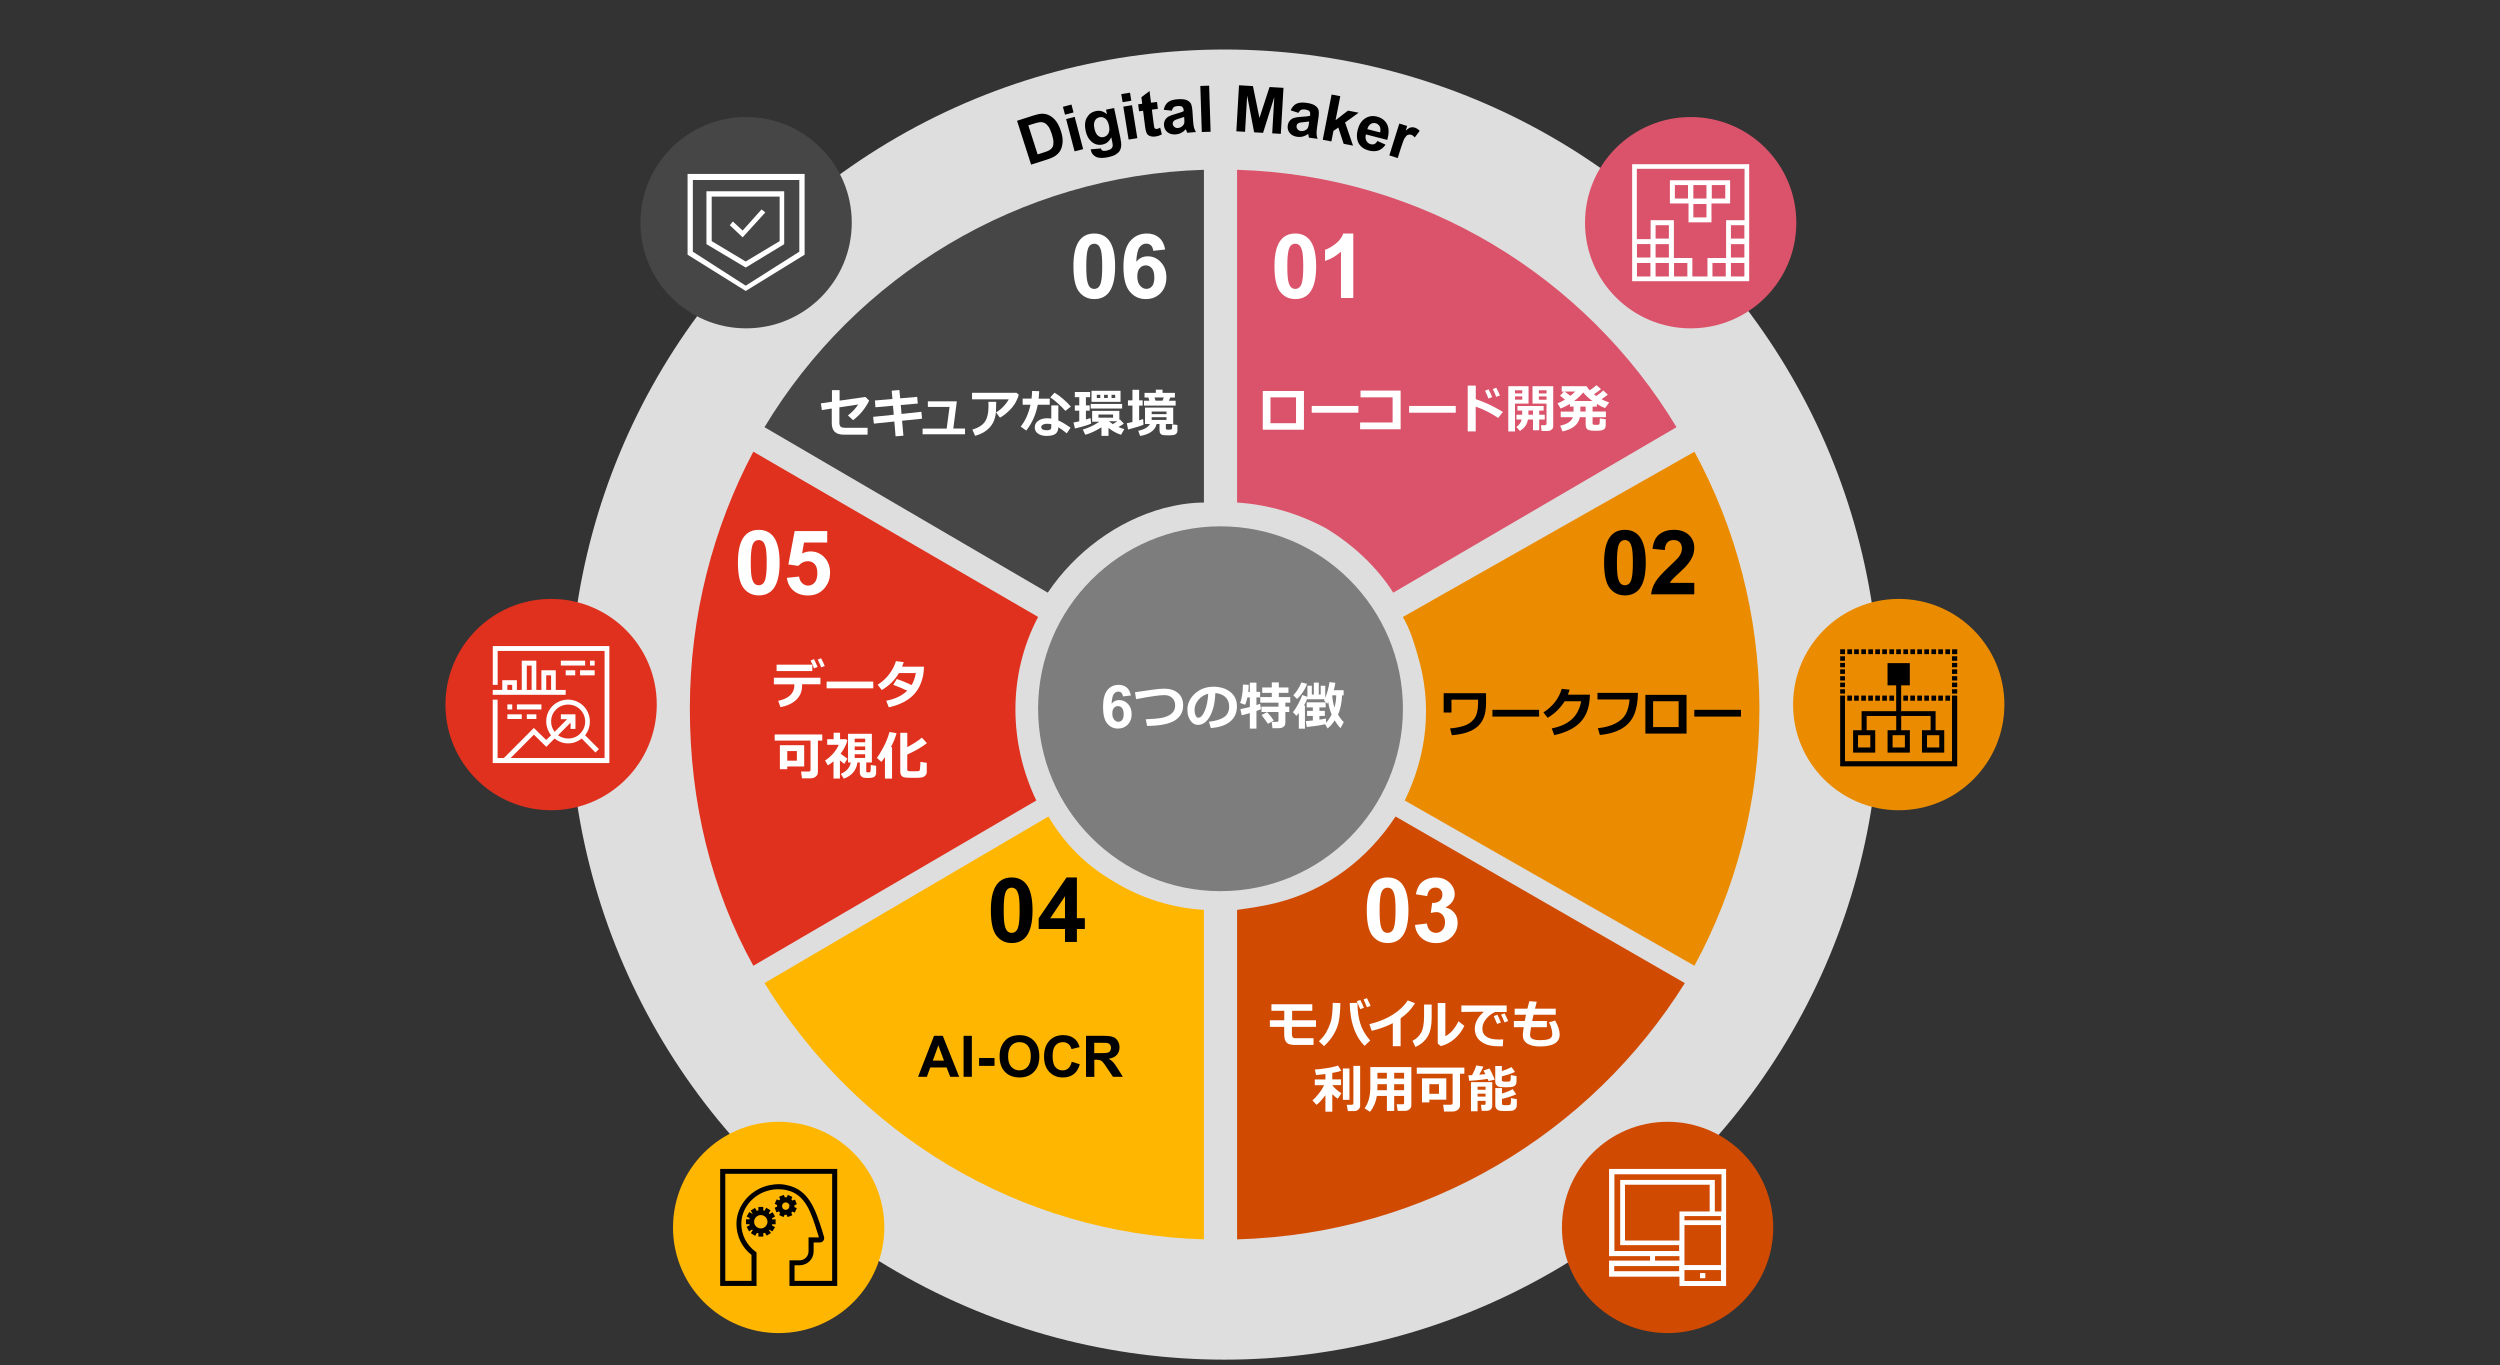 <?xml version="1.0" encoding="UTF-8"?><svg id="object" xmlns="http://www.w3.org/2000/svg" viewBox="0 0 769 420"><rect x="0" y="0" width="769" height="420" fill="#333333" stroke="none"/><circle cx="376.7" cy="216.73" r="201.5" fill="#dedede"/><g><path d="M312.85,37.15l4.98-1.6c1.12-.36,2.01-.55,2.65-.57,.87-.02,1.68,.18,2.43,.59,.75,.41,1.42,1.01,1.99,1.77,.57,.77,1.06,1.78,1.46,3.05,.36,1.11,.53,2.11,.51,3.01-.02,1.09-.25,2.04-.68,2.85-.33,.61-.85,1.18-1.57,1.69-.54,.38-1.31,.74-2.32,1.06l-5.13,1.64-4.33-13.5Zm3.46,1.41l2.87,8.94,2.03-.65c.76-.24,1.3-.46,1.61-.66,.41-.25,.71-.56,.92-.91,.21-.36,.31-.87,.3-1.53,0-.66-.18-1.52-.52-2.56-.33-1.04-.68-1.81-1.05-2.31s-.76-.85-1.19-1.06-.92-.28-1.46-.23c-.41,.04-1.17,.23-2.28,.59l-1.22,.39Z"/><path d="M327.59,35.28l-.64-2.43,2.63-.69,.64,2.43-2.63,.69Zm2.95,11.28l-2.6-9.93,2.63-.69,2.6,9.93-2.63,.69Z"/><path d="M335.51,45.93l3.11-.27c.12,.34,.29,.56,.5,.65,.29,.14,.71,.15,1.25,.03,.69-.15,1.19-.36,1.5-.64,.2-.19,.33-.45,.39-.78,.04-.24,0-.65-.13-1.25l-.31-1.47c-.57,1.25-1.46,2-2.67,2.26-1.35,.28-2.54-.06-3.57-1.04-.81-.77-1.35-1.83-1.64-3.17-.35-1.68-.22-3.06,.41-4.12,.62-1.06,1.54-1.72,2.74-1.97,1.24-.26,2.38,.07,3.42,.99l-.3-1.41,2.49-.52,1.9,9.02c.25,1.19,.34,2.09,.27,2.72-.07,.63-.25,1.15-.53,1.55-.28,.41-.7,.77-1.25,1.08-.55,.31-1.28,.56-2.18,.75-1.7,.36-2.97,.32-3.81-.11-.84-.43-1.35-1.1-1.54-1.99-.02-.09-.04-.2-.06-.32Zm1.14-6.39c.22,1.07,.59,1.8,1.11,2.21,.52,.41,1.08,.55,1.68,.42,.65-.14,1.15-.51,1.49-1.11,.34-.6,.41-1.4,.2-2.4-.22-1.04-.6-1.77-1.13-2.18s-1.13-.55-1.79-.42c-.64,.13-1.11,.49-1.42,1.07-.31,.58-.36,1.38-.14,2.4Z"/><path d="M345.31,31.42l-.4-2.48,2.68-.43,.4,2.48-2.68,.43Zm1.85,11.51l-1.63-10.14,2.68-.43,1.63,10.14-2.68,.43Z"/><path d="M355.89,31.34l.27,2.15-1.84,.23,.52,4.11c.11,.83,.18,1.31,.24,1.45,.05,.13,.15,.24,.28,.31,.14,.07,.29,.1,.47,.08,.25-.03,.6-.16,1.05-.4l.49,2.06c-.59,.35-1.29,.57-2.08,.67-.49,.06-.93,.04-1.34-.08-.41-.11-.72-.29-.94-.52-.21-.24-.39-.57-.51-1-.1-.31-.21-.94-.33-1.89l-.56-4.44-1.24,.16-.27-2.15,1.24-.16-.25-2.02,2.51-1.91,.45,3.6,1.84-.23Z"/><path d="M360.46,34.04l-2.49-.26c.2-1.01,.62-1.78,1.26-2.31,.64-.53,1.62-.84,2.95-.94,1.21-.09,2.12-.02,2.73,.22s1.06,.57,1.33,.99c.27,.42,.46,1.22,.55,2.4l.21,3.16c.07,.9,.16,1.56,.28,1.98,.12,.42,.32,.87,.59,1.34l-2.68,.21c-.08-.17-.19-.44-.32-.78-.06-.16-.1-.26-.12-.31-.43,.49-.9,.86-1.41,1.13s-1.06,.42-1.66,.47c-1.05,.08-1.91-.14-2.56-.67-.65-.53-1.01-1.23-1.08-2.1-.04-.58,.05-1.1,.3-1.58,.24-.47,.6-.85,1.08-1.13,.48-.28,1.18-.54,2.11-.8,1.25-.33,2.11-.62,2.58-.87l-.02-.27c-.04-.52-.2-.88-.47-1.08s-.77-.28-1.48-.22c-.48,.04-.85,.16-1.11,.37-.25,.21-.45,.56-.58,1.05Zm3.79,1.92c-.34,.14-.88,.32-1.62,.54-.74,.22-1.22,.41-1.44,.59-.33,.28-.49,.61-.46,1,.03,.38,.2,.7,.5,.95,.3,.25,.67,.37,1.11,.33,.49-.04,.94-.23,1.36-.59,.31-.27,.5-.58,.58-.95,.05-.24,.06-.68,0-1.33l-.04-.54Z"/><path d="M369.67,40.61l-.45-14.17,2.71-.09,.45,14.17-2.72,.09Z"/><path d="M380.3,40.38l.82-14.15,4.28,.25,2.01,9.8,3.1-9.51,4.29,.25-.82,14.15-2.65-.15,.64-11.14-3.45,10.98-2.75-.16-2.15-11.3-.64,11.14-2.65-.15Z"/><path d="M399.39,34.71l-2.38-.77c.41-.95,.98-1.61,1.71-2,.73-.38,1.76-.49,3.08-.31,1.2,.16,2.08,.42,2.63,.79,.55,.36,.92,.78,1.1,1.25,.18,.47,.19,1.29,.04,2.46l-.45,3.14c-.12,.89-.17,1.56-.14,2s.13,.91,.3,1.43l-2.66-.36c-.05-.19-.1-.47-.15-.83-.02-.17-.04-.28-.05-.33-.52,.39-1.06,.66-1.61,.81s-1.13,.19-1.72,.11c-1.05-.14-1.84-.54-2.36-1.18-.53-.65-.73-1.41-.62-2.28,.08-.57,.28-1.07,.62-1.48s.77-.71,1.29-.88,1.27-.29,2.23-.34c1.29-.07,2.19-.17,2.71-.31l.04-.27c.07-.52,0-.9-.24-1.16-.23-.25-.69-.43-1.4-.52-.48-.06-.87-.02-1.16,.13-.29,.15-.56,.45-.79,.9Zm3.31,2.67c-.36,.07-.92,.13-1.69,.19-.77,.06-1.28,.15-1.53,.27-.38,.2-.6,.49-.65,.88-.05,.38,.05,.72,.29,1.03,.24,.31,.58,.5,1.02,.56,.49,.07,.97-.03,1.45-.29,.36-.2,.61-.47,.76-.81,.1-.22,.19-.65,.28-1.3l.07-.54Z"/><path d="M406.88,42.98l2.72-13.91,2.67,.52-1.45,7.38,3.82-2.94,3.28,.64-4.17,3.01,2.44,7.12-2.88-.56-1.65-5.02-1.5,1.06-.63,3.23-2.67-.52Z"/><path d="M423.69,43.37l2.51,1.12c-.58,.87-1.31,1.47-2.16,1.78-.86,.31-1.83,.33-2.92,.05-1.73-.45-2.86-1.34-3.4-2.68-.42-1.07-.46-2.3-.1-3.68,.42-1.65,1.19-2.83,2.29-3.54s2.31-.9,3.63-.56c1.48,.38,2.52,1.17,3.12,2.37,.6,1.2,.63,2.8,.07,4.81l-6.59-1.7c-.18,.79-.13,1.45,.17,1.98,.29,.54,.74,.89,1.35,1.04,.41,.11,.79,.08,1.13-.07s.64-.46,.92-.92Zm.83-2.62c.18-.77,.13-1.4-.14-1.89-.27-.49-.68-.81-1.21-.95-.57-.15-1.1-.06-1.58,.26s-.81,.84-.99,1.56l3.93,1.01Z"/><path d="M429.95,48.61l-2.59-.81,3.07-9.8,2.41,.76-.44,1.39c.62-.53,1.12-.85,1.52-.95s.8-.09,1.22,.04c.59,.19,1.11,.53,1.55,1.02l-1.51,2.01c-.35-.42-.71-.69-1.08-.81-.36-.11-.7-.11-1.02,.01-.31,.12-.63,.42-.94,.9-.31,.48-.72,1.55-1.25,3.22l-.95,3.03Z"/></g><path d="M358.04,156.29c4.47-1.13,8.38-1.7,12.29-1.7V52.23c-56.97,1.7-107.24,32.8-135.17,79.17l87.13,50.9c8.38-12.44,21.23-22.06,35.75-26.01h0Z" fill="#464646" fill-rule="evenodd"/><path d="M428.56,182.3l87.13-50.9c-27.93-46.37-78.2-77.48-135.17-79.17v102.36c9.5,.57,18.99,3.39,27.37,7.92,8.38,5.09,15.64,11.88,20.67,19.79h0Z" fill="#db536a" fill-rule="evenodd"/><path d="M322.49,251.16l-87.33,51.24c28.37,46.17,77.88,77.14,135.17,78.83v-101.35c-9.46-.56-18.91-3.38-27.26-8.45-8.9-5.07-15.58-11.82-20.58-20.27h0Z" fill="#ffb600" fill-rule="evenodd"/><path d="M432.11,246.24l89.1,50.83c12.57-23.15,19.99-50.26,19.99-79.06s-7.43-55.91-19.99-79.06l-89.68,50.83c2.28,3.95,3.43,7.91,4.57,11.86,4.57,15.25,2.86,30.5-4,44.61h0Z" fill="#eb8c00" fill-rule="evenodd"/><path d="M319.32,189.77l-87.59-50.83c-12.27,23.15-19.53,50.26-19.53,79.06s6.69,55.91,19.53,79.06l87.03-50.83c-8.37-17.51-8.93-38.4,.56-56.47h0Z" fill="#e0301e" fill-rule="evenodd"/><path d="M393,277.63c-4.53,1.13-8.5,1.69-12.47,2.25v101.35c58.38-1.69,108.82-32.66,137.72-78.83l-88.98-51.24c-8.5,12.95-20.97,22.52-36.27,26.46h0Z" fill="#d04a02" fill-rule="evenodd"/><path d="M319.32,218.01c0-30.99,25.12-56.11,56.11-56.11s56.11,25.12,56.11,56.11-25.12,56.11-56.11,56.11-56.11-25.12-56.11-56.11h0Z" fill="#7d7d7d" fill-rule="evenodd"/><path d="M197,68.5c0-17.95,14.55-32.5,32.5-32.5s32.5,14.55,32.5,32.5-14.55,32.5-32.5,32.5-32.5-14.55-32.5-32.5h0Z" fill="#464646" fill-rule="evenodd"/><path d="M487.55,68.5c0-17.95,14.55-32.5,32.5-32.5s32.5,14.55,32.5,32.5-14.55,32.5-32.5,32.5-32.5-14.55-32.5-32.5h0Z" fill="#db536a" fill-rule="evenodd"/><path d="M551.55,216.73c0-17.95,14.55-32.5,32.5-32.5s32.5,14.55,32.5,32.5-14.55,32.5-32.5,32.5-32.5-14.55-32.5-32.5h0Z" fill="#eb8c00" fill-rule="evenodd"/><path d="M137.02,216.73c0-17.95,14.55-32.5,32.5-32.5s32.5,14.55,32.5,32.5-14.55,32.5-32.5,32.5-32.5-14.55-32.5-32.5h0Z" fill="#e0301e" fill-rule="evenodd"/><path d="M207.02,377.56c0-17.95,14.55-32.5,32.5-32.5s32.5,14.55,32.5,32.5-14.55,32.5-32.5,32.5-32.5-14.55-32.5-32.5h0Z" fill="#ffb600" fill-rule="evenodd"/><path d="M480.45,377.56c0-17.95,14.55-32.5,32.5-32.5s32.5,14.55,32.5,32.5-14.55,32.5-32.5,32.5-32.5-14.55-32.5-32.5h0Z" fill="#d04a02" fill-rule="evenodd"/><g><path d="M347.86,213.94l-2.44,.27c-.06-.5-.22-.87-.47-1.11-.25-.24-.58-.36-.98-.36-.53,0-.98,.24-1.35,.72-.37,.48-.6,1.48-.7,2.99,.63-.74,1.41-1.11,2.34-1.11,1.05,0,1.96,.4,2.71,1.2,.75,.8,1.13,1.84,1.13,3.11,0,1.35-.39,2.43-1.19,3.24s-1.81,1.22-3.04,1.22c-1.33,0-2.42-.52-3.28-1.55s-1.29-2.73-1.29-5.08,.45-4.15,1.34-5.22c.89-1.07,2.05-1.6,3.48-1.6,1,0,1.83,.28,2.48,.84,.66,.56,1.07,1.37,1.25,2.44Zm-5.72,5.51c0,.82,.19,1.45,.57,1.9,.38,.45,.81,.67,1.29,.67s.86-.18,1.17-.55,.47-.96,.47-1.8-.17-1.48-.5-1.88c-.33-.4-.75-.6-1.26-.6s-.9,.19-1.23,.57c-.33,.38-.5,.94-.5,1.68Z" fill="#fff"/><path d="M352.85,223.3l-.41-2.05c2.04-.07,3.68-.21,4.92-.44s2.24-.66,2.99-1.29,1.13-1.46,1.13-2.49-.3-1.76-.9-2.34c-.6-.58-1.4-.88-2.39-.88-1.5,0-4.42,.42-8.73,1.25l-.34-2.13,5.2-.75c1.62-.23,2.89-.35,3.8-.35,1.77,0,3.18,.45,4.24,1.36s1.58,2.16,1.58,3.77c0,2.06-.87,3.62-2.61,4.68-1.74,1.06-4.57,1.61-8.47,1.66Z" fill="#fff"/><path d="M372.45,223.96l-.58-1.95c2.07-.23,3.62-.71,4.66-1.43,1.04-.72,1.56-1.8,1.56-3.24,0-1.2-.38-2.17-1.12-2.89s-1.79-1.15-3.12-1.28c-.11,2.92-.66,5.28-1.64,7.09-.98,1.81-2.22,2.71-3.71,2.71-.97,0-1.75-.46-2.35-1.37s-.9-1.96-.9-3.14v-.2c0-1.8,.73-3.4,2.18-4.79,1.45-1.39,3.28-2.13,5.49-2.24h.32c2.11,0,3.84,.54,5.2,1.61s2.04,2.52,2.04,4.36c0,2.02-.68,3.59-2.05,4.73s-3.36,1.81-5.98,2.02Zm-.79-10.57c-1.17,.28-2.17,.89-2.99,1.84s-1.23,2.01-1.23,3.16c0,.59,.1,1.14,.3,1.64s.49,.75,.85,.75c.73,0,1.4-.71,2-2.14,.6-1.43,.95-3.18,1.06-5.25Z" fill="#fff"/><path d="M387.89,218.14c-.29,.15-.76,.33-1.41,.55v5.43h-2.03v-4.78c-1.1,.33-1.93,.55-2.5,.67l-.41-1.89c.69-.11,1.66-.34,2.91-.66v-2.95h-.74c-.2,1-.44,1.76-.72,2.27l-1.53-.55c.25-.6,.45-1.41,.62-2.44,.17-1.03,.25-2.1,.25-3.22l1.76,.07c0,.74-.05,1.46-.12,2.17h.48v-2.83h2.03v2.83h1.13v1.7h-1.13v2.38c.5-.16,.87-.29,1.12-.41l.29,1.66Zm7.5,4.11c0,.55-.18,.98-.55,1.29s-.87,.46-1.51,.46h-1.91l-.25-1.95h1.59c.33,0,.5-.16,.5-.47v-2.57h-5.23v-1.65h5.23v-1.22h-5.6v-1.73h3.55v-1.28h-2.95v-1.66h2.95v-1.57h2.16v1.57h2.96v1.66h-2.96v1.28h3.52v1.73h-1.51v1.22h1.19v1.65h-1.19v3.24Zm-3.58-.6l-1.8,.98c-.4-.6-1.05-1.5-1.95-2.68l1.69-.91c.88,.95,1.57,1.82,2.06,2.61Z" fill="#fff"/><path d="M401.4,224.14h-1.88v-4.82c-.25,.35-.49,.64-.72,.87l-1.11-1.12c.52-.6,1.09-1.48,1.7-2.63,.61-1.15,.99-2.04,1.14-2.65l1.63,.53v-3.38h1.36v2.69h.62v-3.66h1.52v3.66h.59v-2.69h1.39v3.7c.61-1.48,1.05-3.09,1.31-4.83l1.8,.23c-.11,.79-.28,1.54-.48,2.26h3.03v1.58h-.49c-.08,2.3-.5,4.28-1.23,5.95,.53,.91,1.12,1.67,1.76,2.28l-1.01,1.88c-.67-.73-1.27-1.53-1.8-2.39-.61,.97-1.33,1.79-2.16,2.47l-.77-1.3c-1.44,.34-3.32,.63-5.64,.86l-.29-1.81c.65-.05,1.37-.11,2.16-.2v-1.41h-1.78v-1.56h1.78v-1.06h-1.89v-1.56h5.84v1.56h-1.92v1.06h1.66v1.56h-1.66v1.16c.92-.12,1.59-.23,2.02-.33v1.28c.66-.72,1.24-1.56,1.74-2.54-.55-1.31-.9-2.59-1.05-3.84-.1,.2-.2,.38-.29,.53l-1.01-1.02,.18-.37-5.3,.02v-.28c-.2,.6-.55,1.32-1.05,2.17h.3v7.15Zm.64-13.79c-.29,.86-.72,1.72-1.31,2.58-.59,.85-1.17,1.54-1.76,2.06l-1.16-1.11c1-1.04,1.84-2.36,2.51-3.97l1.73,.44Zm8.45,7.3c.33-1.21,.51-2.47,.55-3.77h-1.27c.12,1.43,.36,2.69,.71,3.77Z" fill="#fff"/></g><g><path d="M398.43,71.83c1.91,0,3.41,.68,4.49,2.05,1.28,1.62,1.93,4.3,1.93,8.04s-.65,6.42-1.94,8.06c-1.07,1.35-2.56,2.02-4.47,2.02s-3.47-.74-4.65-2.22c-1.18-1.48-1.76-4.11-1.76-7.9s.65-6.4,1.94-8.03c1.07-1.35,2.56-2.02,4.47-2.02Zm0,3.14c-.46,0-.87,.15-1.23,.44-.36,.29-.64,.82-.83,1.57-.26,.98-.39,2.63-.39,4.95s.12,3.91,.35,4.78c.23,.87,.53,1.44,.88,1.73,.35,.29,.76,.43,1.22,.43s.87-.15,1.23-.44c.36-.29,.64-.82,.83-1.57,.26-.97,.39-2.61,.39-4.93s-.12-3.91-.35-4.78c-.23-.87-.53-1.45-.88-1.74-.36-.29-.76-.44-1.22-.44Z" fill="#fff"/><path d="M416.27,91.67h-3.79v-14.27c-1.38,1.29-3.01,2.25-4.89,2.87v-3.44c.99-.32,2.06-.94,3.22-1.84,1.16-.9,1.95-1.96,2.39-3.16h3.07v19.84Z" fill="#fff"/></g><g><path d="M336.59,71.83c1.91,0,3.41,.68,4.49,2.05,1.28,1.62,1.93,4.3,1.93,8.04s-.65,6.42-1.94,8.06c-1.07,1.35-2.56,2.02-4.47,2.02s-3.47-.74-4.65-2.22c-1.18-1.48-1.76-4.11-1.76-7.9s.65-6.4,1.94-8.03c1.07-1.35,2.56-2.02,4.47-2.02Zm0,3.14c-.46,0-.87,.15-1.23,.44-.36,.29-.64,.82-.83,1.57-.26,.98-.39,2.63-.39,4.95s.12,3.91,.35,4.78c.23,.87,.53,1.44,.88,1.73,.35,.29,.76,.43,1.22,.43s.87-.15,1.23-.44c.36-.29,.64-.82,.83-1.57,.26-.97,.39-2.61,.39-4.93s-.12-3.91-.35-4.78c-.23-.87-.53-1.45-.88-1.74-.36-.29-.76-.44-1.22-.44Z" fill="#fff"/><path d="M358.41,76.75l-3.67,.4c-.09-.75-.32-1.31-.7-1.67-.38-.36-.87-.54-1.47-.54-.8,0-1.48,.36-2.03,1.08s-.9,2.21-1.04,4.49c.94-1.11,2.12-1.67,3.52-1.67,1.58,0,2.94,.6,4.06,1.81,1.13,1.2,1.69,2.76,1.69,4.66,0,2.02-.59,3.64-1.78,4.86s-2.71,1.83-4.57,1.83c-1.99,0-3.63-.77-4.92-2.32-1.29-1.55-1.93-4.09-1.93-7.62s.67-6.23,2.01-7.83c1.34-1.6,3.08-2.4,5.21-2.4,1.5,0,2.74,.42,3.73,1.26,.98,.84,1.61,2.06,1.88,3.66Zm-8.58,8.26c0,1.23,.28,2.18,.85,2.85,.57,.67,1.21,1,1.94,1s1.28-.27,1.75-.82c.47-.55,.7-1.45,.7-2.69s-.25-2.23-.75-2.82c-.5-.6-1.13-.9-1.89-.9s-1.34,.29-1.85,.86c-.5,.57-.75,1.41-.75,2.53Z" fill="#fff"/></g><g><path d="M499.82,162.98c1.91,0,3.41,.68,4.49,2.05,1.28,1.62,1.93,4.3,1.93,8.04s-.65,6.42-1.94,8.06c-1.07,1.35-2.56,2.02-4.47,2.02s-3.47-.74-4.65-2.22c-1.18-1.48-1.76-4.11-1.76-7.9s.65-6.4,1.94-8.03c1.07-1.35,2.56-2.02,4.47-2.02Zm0,3.14c-.46,0-.87,.15-1.23,.44-.36,.29-.64,.82-.83,1.57-.26,.98-.39,2.63-.39,4.95s.12,3.91,.35,4.78c.23,.87,.53,1.44,.88,1.73,.35,.29,.76,.43,1.22,.43s.87-.15,1.23-.44c.36-.29,.64-.82,.83-1.57,.26-.97,.39-2.61,.39-4.93s-.12-3.91-.35-4.78c-.23-.87-.53-1.45-.88-1.74-.36-.29-.76-.44-1.22-.44Z"/><path d="M521.16,179.3v3.52h-13.27c.14-1.33,.57-2.59,1.29-3.78s2.14-2.77,4.26-4.74c1.71-1.59,2.75-2.67,3.14-3.23,.52-.78,.78-1.55,.78-2.32,0-.84-.23-1.49-.68-1.95-.45-.45-1.08-.68-1.88-.68s-1.42,.24-1.89,.71c-.47,.48-.74,1.27-.81,2.37l-3.77-.38c.22-2.08,.93-3.58,2.12-4.49,1.19-.91,2.67-1.36,4.45-1.36,1.95,0,3.48,.53,4.59,1.58,1.11,1.05,1.67,2.36,1.67,3.92,0,.89-.16,1.74-.48,2.54-.32,.8-.82,1.65-1.52,2.53-.46,.58-1.28,1.42-2.48,2.52-1.19,1.1-1.95,1.82-2.27,2.18-.32,.36-.58,.71-.77,1.05h7.52Z"/></g><g><path d="M233.39,162.98c1.91,0,3.41,.68,4.49,2.05,1.28,1.62,1.93,4.3,1.93,8.04s-.65,6.42-1.94,8.06c-1.07,1.35-2.56,2.02-4.47,2.02s-3.47-.74-4.65-2.22c-1.18-1.48-1.76-4.11-1.76-7.9s.65-6.4,1.94-8.03c1.07-1.35,2.56-2.02,4.47-2.02Zm0,3.14c-.46,0-.87,.15-1.23,.44-.36,.29-.64,.82-.83,1.57-.26,.98-.39,2.63-.39,4.95s.12,3.91,.35,4.78c.23,.87,.53,1.44,.88,1.73,.35,.29,.76,.43,1.22,.43s.87-.15,1.23-.44c.36-.29,.64-.82,.83-1.57,.26-.97,.39-2.61,.39-4.93s-.12-3.91-.35-4.78c-.23-.87-.53-1.45-.88-1.74-.36-.29-.76-.44-1.22-.44Z" fill="#fff"/><path d="M242.03,177.74l3.77-.39c.11,.85,.43,1.53,.96,2.03s1.14,.75,1.83,.75c.79,0,1.46-.32,2.01-.96,.55-.64,.82-1.61,.82-2.9,0-1.21-.27-2.12-.81-2.73-.54-.61-1.25-.91-2.12-.91-1.09,0-2.06,.48-2.92,1.44l-3.07-.44,1.94-10.28h10.01v3.54h-7.14l-.59,3.36c.84-.42,1.71-.63,2.59-.63,1.68,0,3.1,.61,4.27,1.83,1.17,1.22,1.75,2.81,1.75,4.76,0,1.63-.47,3.08-1.42,4.35-1.28,1.74-3.07,2.61-5.35,2.61-1.82,0-3.31-.49-4.46-1.47-1.15-.98-1.84-2.3-2.06-3.95Z" fill="#fff"/></g><g><path d="M426.82,269.91c1.91,0,3.41,.68,4.49,2.05,1.28,1.62,1.93,4.3,1.93,8.04s-.65,6.42-1.94,8.06c-1.07,1.35-2.56,2.02-4.47,2.02s-3.47-.74-4.65-2.22c-1.18-1.48-1.76-4.11-1.76-7.9s.65-6.4,1.94-8.03c1.07-1.35,2.56-2.02,4.47-2.02Zm0,3.14c-.46,0-.87,.15-1.23,.44-.36,.29-.64,.82-.83,1.57-.26,.98-.39,2.63-.39,4.95s.12,3.91,.35,4.78c.23,.87,.53,1.44,.88,1.73,.35,.29,.76,.43,1.22,.43s.87-.15,1.23-.44c.36-.29,.64-.82,.83-1.57,.26-.97,.39-2.61,.39-4.93s-.12-3.91-.35-4.78c-.23-.87-.53-1.45-.88-1.74-.36-.29-.76-.44-1.22-.44Z" fill="#fff"/><path d="M435.25,284.51l3.67-.44c.12,.93,.43,1.65,.94,2.14,.51,.49,1.13,.74,1.86,.74,.78,0,1.44-.3,1.97-.89,.54-.59,.8-1.39,.8-2.4,0-.95-.26-1.71-.77-2.26-.51-.56-1.14-.84-1.87-.84-.49,0-1.06,.09-1.74,.28l.42-3.09c1.02,.03,1.81-.2,2.34-.67s.81-1.1,.81-1.88c0-.66-.2-1.19-.59-1.59-.39-.4-.92-.59-1.58-.59s-1.2,.22-1.66,.67c-.46,.45-.74,1.1-.84,1.97l-3.49-.59c.24-1.19,.61-2.15,1.1-2.86,.49-.71,1.17-1.28,2.05-1.68s1.86-.61,2.94-.61c1.86,0,3.35,.59,4.47,1.78,.92,.97,1.39,2.07,1.39,3.29,0,1.73-.95,3.12-2.84,4.15,1.13,.24,2.04,.79,2.72,1.63,.68,.84,1.02,1.86,1.02,3.06,0,1.73-.63,3.21-1.9,4.43s-2.84,1.83-4.73,1.83c-1.79,0-3.27-.51-4.45-1.54-1.18-1.03-1.86-2.37-2.05-4.04Z" fill="#fff"/></g><g><path d="M311.19,269.91c1.91,0,3.41,.68,4.49,2.05,1.28,1.62,1.93,4.3,1.93,8.04s-.65,6.42-1.94,8.06c-1.07,1.35-2.56,2.02-4.47,2.02s-3.47-.74-4.65-2.22c-1.18-1.48-1.76-4.11-1.76-7.9s.65-6.4,1.94-8.03c1.07-1.35,2.56-2.02,4.47-2.02Zm0,3.14c-.46,0-.87,.15-1.23,.44-.36,.29-.64,.82-.83,1.57-.26,.98-.39,2.63-.39,4.95s.12,3.91,.35,4.78c.23,.87,.53,1.44,.88,1.73,.35,.29,.76,.43,1.22,.43s.87-.15,1.23-.44c.36-.29,.64-.82,.83-1.57,.26-.97,.39-2.61,.39-4.93s-.12-3.91-.35-4.78c-.23-.87-.53-1.45-.88-1.74-.36-.29-.76-.44-1.22-.44Z"/><path d="M327.59,289.75v-3.98h-8.09v-3.31l8.57-12.55h3.18v12.53h2.45v3.33h-2.45v3.98h-3.67Zm0-7.3v-6.75l-4.54,6.75h4.54Z"/></g><g><path d="M401.09,132.18h-12.66v-11.91h12.66v11.91Zm-2.43-2v-7.95h-7.86v7.95h7.86Z" fill="#fff"/><path d="M417.84,126.95h-14.35v-2.08h14.35v2.08Z" fill="#fff"/><path d="M430.84,132.04h-12.47v-2.09h10v-7.72l-9.87-.02v-2.06h12.34v11.89Z" fill="#fff"/><path d="M447.79,126.95h-14.35v-2.08h14.35v2.08Z" fill="#fff"/><path d="M462.31,126.71l-1.48,1.85c-2.22-1.5-4.52-2.67-6.9-3.48v7.62h-2.46v-14.09h2.48v4.17c2.64,.85,5.42,2.16,8.35,3.94Zm-3.31-4.55l-1.14,.44c-.43-1.06-.78-1.86-1.07-2.41l1.1-.43c.44,.84,.81,1.64,1.11,2.4Zm2.37-.51l-1.12,.41c-.36-.91-.72-1.71-1.07-2.4l1.07-.4c.43,.82,.8,1.61,1.12,2.38Z" fill="#fff"/><path d="M470.17,124.14h-4.16v8.58h-2.06v-13.92h6.23v5.34Zm-1.92-3.12v-.98h-2.24v.98h2.24Zm0,1.92v-1.01h-2.24v1.01h2.24Zm1.75,6.11c-.14,.76-.39,1.4-.76,1.95-.37,.54-.94,1.06-1.71,1.55l-1.1-1.23c.88-.61,1.43-1.36,1.64-2.26h-1.61v-1.48h1.76v-1.28h-1.45v-1.42h8.05v1.42h-1.36v1.28h1.71v1.48h-1.71v3.3h-1.91v-3.3h-1.55Zm.14-1.48h1.41v-1.28h-1.41v1.28Zm7.63,3.58c0,.41-.17,.75-.52,1.02s-.75,.41-1.23,.41h-1.82l-.21-1.78h1.23c.12,0,.24-.04,.34-.13s.15-.19,.15-.32v-6.21h-4.31v-5.34h6.37v12.35Zm-4.42-10.12h2.37v-.98h-2.37v.98Zm2.37,.91h-2.37v1.01h2.37v-1.01Z" fill="#fff"/><path d="M485.98,128.33c-.47,2.26-2.25,3.72-5.36,4.37l-.7-1.77c2.16-.45,3.45-1.31,3.88-2.59h-3.72v-1.74h3.95v-1.52h-1.13v-.84c-.91,.55-1.86,1.02-2.85,1.42l-.96-1.6c.78-.29,1.55-.67,2.3-1.14l-1.53-1.23,1.2-1.23h-.67v-1.66h7.63c.2,.35,.52,.77,.98,1.26,.94-.62,1.62-1.15,2.05-1.58l1.42,1.2c-.43,.4-1.15,.93-2.16,1.58,.28,.22,.51,.4,.7,.55,.91-.62,1.63-1.19,2.16-1.7l1.4,1.28c-.6,.48-1.25,.95-1.95,1.41,.71,.38,1.5,.71,2.37,1l-1.27,1.73c-.77-.29-1.61-.72-2.53-1.27v.82h-1.31v1.52h4.1v1.74h-4.1v1.92c0,.17,.06,.29,.19,.34,.13,.06,.41,.09,.86,.09,.58,0,.92-.05,1.01-.14,.1-.1,.15-.71,.17-1.84l1.81,.24v1.9c0,.4-.1,.73-.3,.98s-.5,.43-.9,.53-1.08,.15-2.06,.15c-1.3,0-2.1-.16-2.42-.46s-.48-.76-.48-1.34v-2.37h-1.76Zm-4.68-7.89l1.75,1.31c.56-.42,1.05-.86,1.49-1.31h-3.24Zm2.9,2.91h5.64c-1.16-.84-2.11-1.72-2.85-2.64-.66,.85-1.59,1.73-2.79,2.64Zm1.92,1.71v1.52h1.62v-1.52h-1.62Z" fill="#fff"/></g><g><path d="M457.11,215.9c0,1.55-.12,2.81-.38,3.78-.25,.97-.63,1.82-1.13,2.55-.5,.73-1.16,1.37-1.97,1.91-.81,.54-1.8,.98-2.98,1.32s-2.53,.57-4.05,.69l-.55-2.09c1.5-.11,2.91-.38,4.23-.79s2.38-1.14,3.17-2.18c.8-1.04,1.2-2.6,1.2-4.68v-1.2h-8.18v3.97h-2.4v-5.95h13.04v2.67Z"/><path d="M473.42,220.42h-14.35v-2.08h14.35v2.08Z"/><path d="M489.07,213.69l-.11,1.49c-.21,2.92-1.2,5.28-2.95,7.08-1.75,1.8-4.4,3.09-7.93,3.88l-.75-2.09c2.51-.47,4.53-1.37,6.05-2.69,1.52-1.32,2.52-3.2,3-5.65h-5.09c-1.33,2.12-3.08,3.82-5.23,5.08l-1.3-1.65c2.85-1.83,4.73-4.24,5.63-7.25l2.43,.27c-.2,.59-.38,1.1-.55,1.52h6.79Z"/><path d="M503.82,213.15c0,2.65-.41,4.91-1.21,6.77s-2.12,3.29-3.93,4.3c-1.81,1.01-4,1.63-6.56,1.86l-.62-2.09c2.19-.22,4.02-.72,5.48-1.5s2.51-1.73,3.12-2.88c.61-1.14,1-2.63,1.17-4.46h-9.88v-2.02h12.43Z"/><path d="M518.78,225.65h-12.66v-11.91h12.66v11.91Zm-2.43-2v-7.95h-7.86v7.95h7.86Z"/><path d="M535.52,220.42h-14.35v-2.08h14.35v2.08Z"/></g><g><path d="M404.8,315.86h-7.41v2.12c0,.49,.07,.84,.21,1.05,.14,.21,.45,.32,.91,.32h5.53v2.08h-5.71c-1.28,0-2.15-.26-2.61-.77s-.7-1.36-.7-2.52v-2.28h-4.41v-2.02h4.43v-2.92h-3.95v-2h12.57v2h-6.2v2.92h7.34v2.02Z" fill="#fff"/><path d="M412.3,308.55c-.05,2.47-.22,4.39-.51,5.75-.29,1.36-.83,2.67-1.6,3.95-.77,1.28-1.74,2.46-2.91,3.54l-1.59-1.5c.96-.92,1.71-1.82,2.23-2.71s.98-1.92,1.38-3.12c.39-1.2,.61-3.19,.65-5.98l2.35,.07Zm9.18,11.52l-1.76,1.63c-1.18-1.23-2.1-2.59-2.75-4.08-.65-1.49-1.11-3.01-1.37-4.57-.27-1.56-.4-2.89-.4-4v-.53s2.37-.05,2.37-.05v.26c0,2.17,.27,4.16,.82,5.99s1.57,3.61,3.09,5.35Zm-1.94-10.08l-1.14,.43c-.21-.56-.56-1.38-1.04-2.45l1.07-.38c.44,.84,.81,1.64,1.11,2.4Zm2.05-.58l-1.12,.41c-.22-.55-.57-1.36-1.04-2.41l1.04-.38c.43,.82,.8,1.61,1.12,2.38Z" fill="#fff"/><path d="M430.83,321.82h-2.4v-7.09c-1.94,1-4.11,1.78-6.49,2.35l-.72-2.05c2.75-.66,5.14-1.62,7.17-2.9,2.03-1.28,3.57-2.74,4.62-4.4l2.27,.87c-.8,1.2-1.55,2.14-2.23,2.8-.69,.67-1.43,1.28-2.22,1.83v8.58Z" fill="#fff"/><path d="M440.38,313.04c.01,2.45-.39,4.37-1.21,5.75-.82,1.39-2.07,2.48-3.77,3.27l-.91-1.91c1.14-.56,2.02-1.38,2.63-2.48,.61-1.1,.92-2.76,.92-5v-3.68h2.34v4.05Zm10.05,2.52c-.75,1.58-1.76,2.92-3.03,4.01-1.26,1.09-2.67,1.83-4.22,2.21l-.93-.77v-12.48h2.34v10.2c1.6-.79,2.94-2.31,4.03-4.59l1.81,1.41Z" fill="#fff"/><path d="M462.38,319.71l-.11,2.11c-.57,.02-.95,.02-1.13,.02-1.92,0-3.42-.27-4.49-.81s-1.84-1.19-2.3-1.95c-.46-.76-.7-1.63-.7-2.61,0-1.91,.94-3.66,2.82-5.27l-6.95,.07v-2h13.93v2.02h-3.59c-1.13,.54-2.06,1.27-2.79,2.2-.73,.93-1.09,1.89-1.09,2.89,0,2.25,1.71,3.38,5.13,3.38,.4,0,.82-.02,1.27-.05Zm-.7-5.18l-1.16,.43c-.21-.54-.57-1.34-1.05-2.4l1.11-.44c.41,.78,.77,1.58,1.1,2.41Zm2.23-.45l-1.12,.41c-.36-.91-.72-1.71-1.07-2.4l1.07-.4c.43,.82,.8,1.61,1.12,2.38Z" fill="#fff"/><path d="M475.82,315.97h-4.87c-.2,1.2-.3,2.01-.3,2.43,0,1.04,.99,1.55,2.98,1.55,1.56,0,2.59-.16,3.09-.47,.5-.31,.76-.75,.76-1.31,0-1.19-.34-2.43-1.02-3.73l1.91-.52c.92,1.62,1.38,3.07,1.38,4.33,0,2.43-2.04,3.64-6.11,3.64-1.65,0-2.93-.3-3.85-.89s-1.37-1.47-1.37-2.62c0-.45,.09-1.25,.27-2.41h-3.02v-1.91h3.34c.1-.54,.23-1.18,.39-1.93h-3.49v-1.87h3.92c.21-.9,.41-1.66,.6-2.29l2.27,.17-.53,2.12h6.37v1.87h-6.83l-.42,1.93h4.53v1.91Z" fill="#fff"/><path d="M407.71,336.85c-.97,1.33-1.88,2.34-2.73,3.01l-1.27-1.36c.62-.53,1.28-1.24,1.97-2.13,.69-.89,1.23-1.74,1.62-2.56h-2.87v-1.77h3.27v-1.66c-1.12,.15-2.08,.25-2.88,.31l-.37-1.7c1.04-.06,2.3-.2,3.77-.44,1.47-.24,2.59-.5,3.35-.79l1.01,1.62c-.66,.23-1.58,.46-2.77,.66v1.98h2.69v1.77h-2.69v.04c.79,.99,1.73,1.81,2.81,2.45l-1.13,1.7c-.5-.33-1.05-.8-1.68-1.41v5.38h-2.12v-5.12Zm7.38,1.47h-2.02v-9.66h2.02v9.66Zm3.29,1.86c0,.42-.18,.79-.54,1.11s-.74,.47-1.16,.47h-2.08l-.35-1.93h1.47c.39,0,.58-.16,.58-.48v-11.48h2.08v12.32Z" fill="#fff"/><path d="M431.9,337.11h-3.05v4.62h-2.24v-4.62h-3.09c-.3,1.91-1,3.54-2.12,4.89l-1.65-1.1c1.17-1.59,1.76-3.75,1.76-6.48v-6.2h12.62v11.8c0,.47-.19,.87-.57,1.19s-.84,.49-1.37,.49h-2.26l-.32-2.02h1.78c.34,0,.51-.13,.51-.38v-2.19Zm-8.23-1.77h2.93v-1.85h-2.9v.7c0,.34-.01,.73-.03,1.15Zm2.93-5.34h-2.9v1.78h2.9v-1.78Zm5.3,1.78v-1.78h-3.05v1.78h3.05Zm-3.05,3.56h3.05v-1.85h-3.05v1.85Z" fill="#fff"/><path d="M449.09,340.1c0,.51-.23,.93-.68,1.28s-.96,.52-1.54,.52h-2.67l-.29-2.09h2.37c.14,0,.27-.05,.38-.14s.17-.21,.17-.34v-9.04h-11.03v-1.89h14.64v1.89h-1.34v9.82Zm-4.22-1.85h-5.2v.84h-2.27v-7.39h7.48v6.55Zm-2.24-1.79v-2.96h-2.96v2.96h2.96Z" fill="#fff"/><path d="M457.58,331.88c-1.13,.17-2.37,.31-3.71,.44h0s-.02,0-.02,0c-.8,.07-1.44,.12-1.92,.14l-.26-1.7c.3,0,.68-.02,1.14-.04,.6-1.11,1.04-2.11,1.31-3l2.16,.37c-.27,.65-.69,1.48-1.27,2.49,.76-.06,1.39-.12,1.9-.17-.2-.43-.4-.8-.6-1.12l1.84-.61c.31,.43,.86,1.56,1.65,3.39l-1.92,.47-.3-.66Zm-.62,6.75h-2.46v3.19h-2.03v-8.96h6.54v7.33c0,.43-.16,.79-.47,1.07s-.71,.42-1.18,.42h-1.59l-.24-1.85h1.13c.2,0,.3-.09,.3-.27v-.91Zm0-3.42v-.95h-2.46v.95h2.46Zm-2.46,2.11h2.46v-.9h-2.46v.9Zm11.97-4.62c0,.43-.1,.77-.3,1.04s-.49,.45-.87,.55-1.07,.15-2.06,.15c-.72,0-1.32-.03-1.78-.08-.46-.05-.83-.23-1.11-.53-.28-.3-.41-.7-.41-1.2v-4.73h2.03v1.57c1.21-.41,2.21-.82,2.98-1.23l1.07,1.5c-1,.45-2.35,.91-4.05,1.37v1.18c0,.18,.09,.3,.29,.35,.19,.05,.52,.08,1,.08,.32,0,.59-.01,.81-.03,.22-.02,.37-.08,.45-.18s.14-.32,.17-.64,.05-.71,.05-1.16l1.74,.29v1.71Zm.08,7.3c0,.27-.05,.52-.16,.74-.11,.22-.27,.41-.47,.57-.21,.16-.42,.26-.63,.31s-.59,.08-1.13,.1c-.54,.02-.84,.03-.91,.03-.84,0-1.47-.03-1.87-.09s-.74-.24-1.02-.54-.41-.69-.41-1.18v-5.25h2.06v1.69c1.41-.45,2.51-.9,3.3-1.35l1.08,1.57c-1.08,.5-2.54,.98-4.38,1.43v1.5c0,.17,.08,.29,.23,.34,.15,.06,.51,.09,1.07,.09,.42,0,.71-.02,.87-.05s.28-.08,.36-.16c.08-.07,.13-.23,.18-.46s.06-.73,.06-1.49l1.79,.28v1.92Z" fill="#fff"/></g><g><path d="M295.05,331.22h-2.77l-1.1-2.86h-5.04l-1.04,2.86h-2.7l4.91-12.6h2.69l5.04,12.6Zm-4.68-4.98l-1.74-4.68-1.7,4.68h3.44Z"/><path d="M296.4,331.22v-12.6h2.54v12.6h-2.54Z"/><path d="M301.17,327.86v-2.42h4.74v2.42h-4.74Z"/><path d="M307.47,325c0-1.28,.19-2.36,.58-3.23,.29-.64,.68-1.22,1.17-1.73,.5-.51,1.04-.89,1.63-1.13,.79-.33,1.69-.5,2.72-.5,1.86,0,3.34,.58,4.46,1.73,1.11,1.15,1.67,2.75,1.67,4.8s-.55,3.63-1.66,4.77c-1.11,1.15-2.58,1.72-4.43,1.72s-3.36-.57-4.47-1.71c-1.11-1.14-1.66-2.72-1.66-4.72Zm2.62-.09c0,1.43,.33,2.51,.99,3.24,.66,.74,1.5,1.1,2.51,1.1s1.85-.37,2.5-1.1,.98-1.83,.98-3.29-.32-2.52-.95-3.23c-.63-.71-1.47-1.07-2.52-1.07s-1.89,.36-2.54,1.08c-.64,.72-.96,1.8-.96,3.25Z"/><path d="M329.67,326.59l2.47,.78c-.38,1.38-1.01,2.4-1.89,3.06-.88,.67-2,1-3.35,1-1.67,0-3.05-.57-4.13-1.71-1.08-1.14-1.62-2.71-1.62-4.69,0-2.1,.54-3.73,1.62-4.89,1.08-1.16,2.51-1.74,4.27-1.74,1.54,0,2.79,.46,3.76,1.37,.57,.54,1,1.31,1.29,2.32l-2.52,.6c-.15-.65-.46-1.17-.93-1.55s-1.05-.57-1.72-.57c-.93,0-1.69,.34-2.27,1.01-.58,.67-.87,1.76-.87,3.26,0,1.59,.29,2.73,.86,3.4,.57,.68,1.32,1.01,2.23,1.01,.68,0,1.26-.21,1.75-.64s.84-1.11,1.05-2.03Z"/><path d="M334.06,331.22v-12.6h5.35c1.35,0,2.33,.11,2.94,.34,.61,.23,1.1,.63,1.46,1.21,.37,.58,.55,1.24,.55,1.99,0,.95-.28,1.73-.83,2.34-.56,.62-1.39,1-2.49,1.16,.55,.32,1,.67,1.36,1.06,.36,.38,.84,1.07,1.45,2.05l1.54,2.46h-3.04l-1.84-2.74c-.65-.98-1.1-1.6-1.34-1.85-.24-.25-.5-.43-.76-.52-.27-.09-.7-.14-1.28-.14h-.52v5.26h-2.54Zm2.54-7.27h1.88c1.22,0,1.98-.05,2.29-.15,.3-.1,.54-.28,.71-.53,.17-.25,.26-.57,.26-.95,0-.42-.11-.77-.34-1.03-.23-.26-.55-.43-.96-.49-.21-.03-.83-.04-1.86-.04h-1.99v3.2Z"/></g><g><path d="M252.34,210.49h-5.62v.46c0,1.68-.57,3.09-1.71,4.23-1.15,1.14-2.79,1.92-4.94,2.35l-.7-1.95c1.59-.33,2.82-.9,3.68-1.71,.86-.81,1.29-1.82,1.29-3.02v-.35h-6.3v-2.02h14.32v2.02Zm-2.48-4.06h-10.98v-1.98h10.98v1.98Zm1.63-1.27l-1.12,.43c-.2-.66-.55-1.46-1.04-2.4l1.05-.45c.42,.83,.79,1.63,1.1,2.41Zm2.2-.29l-1.09,.41c-.36-.91-.72-1.71-1.07-2.4l1.04-.4c.43,.82,.8,1.61,1.12,2.38Z" fill="#fff"/><path d="M268.62,211.73h-14.35v-2.08h14.35v2.08Z" fill="#fff"/><path d="M284.21,205.07c-.02,.92-.09,1.72-.2,2.38-.22,1.22-.57,2.35-1.04,3.39-.47,1.04-1.13,2-1.96,2.88s-1.89,1.65-3.18,2.31-2.76,1.17-4.44,1.55l-.78-2.03c2.73-.53,4.88-1.56,6.44-3.09-1.25-.62-2.68-1.22-4.29-1.81l1.09-1.79c1.39,.45,2.91,1.08,4.57,1.87,.59-.99,1.03-2.23,1.3-3.7h-5.19c-1.3,2.18-3.07,3.92-5.29,5.22l-1.28-1.63c1.41-.87,2.59-1.95,3.56-3.23s1.66-2.62,2.07-4.02l2.4,.3c-.22,.65-.39,1.11-.5,1.4h6.73Z" fill="#fff"/><path d="M251.58,237.62c0,.51-.23,.93-.68,1.28s-.96,.52-1.54,.52h-2.67l-.29-2.09h2.37c.14,0,.27-.05,.38-.14s.17-.21,.17-.34v-9.04h-11.03v-1.89h14.64v1.89h-1.34v9.82Zm-4.22-1.85h-5.2v.84h-2.27v-7.39h7.48v6.55Zm-2.24-1.79v-2.96h-2.96v2.96h2.96Z" fill="#fff"/><path d="M258.36,239.48h-1.97v-5.3c-.53,.45-1.11,.87-1.73,1.26l-.87-1.51c.94-.6,1.79-1.34,2.53-2.2s1.3-1.74,1.68-2.63h-3.55v-1.73h1.97v-1.98h1.98v1.98h1.84l.42,.43c-.38,1.34-1.07,2.69-2.09,4.05,.1,.09,.8,.6,2.11,1.54l-.99,1.59c-.61-.48-1.05-.84-1.33-1.07v5.58Zm11.16-1.89c0,.55-.16,.98-.47,1.27s-.99,.45-2.03,.45c-.66,0-1.14-.04-1.43-.11-.29-.08-.55-.25-.77-.52s-.34-.64-.34-1.1v-3.04h-.73c-.31,2.38-1.7,4.04-4.19,4.99l-.92-1.48c1.76-.77,2.78-1.94,3.05-3.51h-.84v-8.83h7.34v8.83h-1.73v2.7c0,.21,.11,.32,.32,.32h.62c.18,0,.3-.1,.36-.29s.09-.85,.09-1.96l1.65,.25v2.03Zm-3.39-9.26v-1.12h-3.23v1.12h3.23Zm-3.23,2.4h3.23v-1.11h-3.23v1.11Zm3.23,1.28h-3.23v1.13h3.23v-1.13Z" fill="#fff"/><path d="M274.38,239.5h-2.17v-6.58c-.3,.44-.66,.92-1.09,1.45l-1.39-1.25c.46-.56,1.11-1.62,1.96-3.19s1.49-3.16,1.91-4.78l2.19,.38c-.44,1.53-1.02,2.95-1.74,4.26h.34v9.71Zm10.7-2.08c0,.47-.15,.86-.46,1.16s-.67,.5-1.09,.57c-.42,.08-1.22,.11-2.39,.11-1.53,0-2.5-.04-2.92-.13s-.74-.28-.96-.57-.34-.69-.34-1.18v-11.97h2.16v4.41c2.15-1.18,3.64-2.15,4.48-2.93l1.56,1.7c-1.41,1.12-3.42,2.29-6.05,3.52v4.59c0,.25,.09,.4,.28,.46s.78,.09,1.78,.09c.09,0,.53-.02,1.3-.05,.28-.01,.45-.14,.51-.38,.06-.24,.12-1.07,.18-2.48l1.95,.3v2.77Z" fill="#fff"/></g><g><path d="M267.36,123.22c-1.14,2.36-2.79,4.37-4.95,6.03l-1.59-1.47c1.28-.97,2.33-2.09,3.17-3.36l-5.79,.88v4.74c0,.53,.12,.92,.36,1.17s.72,.38,1.43,.38h6.88v2.12h-7.19c-1.35,0-2.33-.3-2.93-.89s-.9-1.5-.9-2.72v-4.43l-3.05,.46-.3-2.06,3.41-.49v-3.57h2.35v3.23l7.93-1.14,1.16,1.13Z" fill="#fff"/><path d="M283.61,128.79l-6.13,.63,.41,4.6-2.41,.19-.38-4.55-6.3,.65-.22-2.09,6.34-.64-.24-2.78-5.4,.48-.15-2.09,5.38-.46-.22-2.56,2.37-.2,.23,2.56,5.23-.45,.2,2.05-5.24,.46,.23,2.74,6.11-.66,.21,2.11Z" fill="#fff"/><path d="M296.84,133.57h-13.05v-1.74h7.41l.88-6.66h-6.67v-1.73h8.91l-1.08,8.38h3.6v1.74Z" fill="#fff"/><path d="M313.37,121.43c-.07,.43-.34,1.13-.82,2.08-.48,.96-1.2,1.9-2.16,2.83s-1.9,1.64-2.8,2.14l-1.21-1.62c.79-.45,1.53-1.04,2.24-1.79,.71-.74,1.26-1.49,1.66-2.23h-11.28v-2.02h13.66l.71,.59Zm-6.95,2.16v.38c0,1.07-.02,1.95-.06,2.66-.04,.71-.18,1.46-.43,2.25-.25,.79-.64,1.54-1.18,2.22s-1.21,1.28-2.01,1.77-1.74,.89-2.8,1.18l-.84-1.89c1.93-.6,3.24-1.45,3.93-2.55,.69-1.1,1.03-2.61,1.03-4.52l-.02-1.5h2.38Z" fill="#fff"/><path d="M319.67,120.33c-.04,.83-.1,1.6-.18,2.29h3.41v1.87h-3.69c-.57,3.04-1.75,5.69-3.54,7.95l-1.71-1.23c1.42-1.74,2.42-3.98,3.02-6.72h-2.41v-1.87h2.73c.1-.74,.16-1.53,.18-2.36l2.18,.07Zm9.63,11.24l-1.16,1.73c-1.04-.86-1.91-1.49-2.61-1.88,0,.9-.28,1.57-.84,2.01s-1.49,.66-2.78,.66c-1.04,0-1.91-.23-2.59-.69s-1.03-1.09-1.03-1.91c0-.87,.36-1.56,1.09-2.07s1.62-.76,2.67-.76c.48,0,.92,.03,1.33,.09v-4.05h2.16v4.64c1,.41,2.25,1.15,3.77,2.23Zm-5.92-1.09c-.42-.09-.86-.13-1.33-.13s-.89,.09-1.24,.27-.52,.43-.52,.75c0,.66,.61,.98,1.82,.98,.84,0,1.27-.3,1.27-.91v-.95Zm6.03-5.4l-1.71,1.3c-.54-.64-1.29-1.4-2.26-2.27-.97-.87-1.76-1.49-2.38-1.87l1.31-1.45c.73,.4,1.59,1.02,2.58,1.87s1.81,1.66,2.46,2.42Z" fill="#fff"/><path d="M335.64,130.28c-.8,.41-2.46,.92-4.98,1.53l-.45-1.84c.55-.1,1.14-.23,1.77-.38v-3.27h-1.36v-1.62h1.36v-2.52h-1.36v-1.61h4.69v1.61h-1.28v2.52h1.16v1.62h-1.16v2.73c.56-.17,1.03-.33,1.41-.48l.2,1.7Zm3.17,1.16c-.69,.46-1.53,.92-2.52,1.38s-1.81,.76-2.46,.91l-.76-1.6c1.88-.54,3.57-1.35,5.08-2.41h-2.21v-3.34h8.37v2.77l.16-.14,1.23,1.3c-.4,.32-.96,.66-1.68,1.04,.57,.25,1.18,.46,1.81,.66l-.99,1.73c-1.38-.43-2.66-1.14-3.86-2.11v2.45h-2.17v-2.6Zm6.35-5.77h-9.66v-1.41h9.66v1.41Zm-.48-2.05h-8.93v-3.41h8.93v3.41Zm-6.23-1.2v-.98h-1.07v.98h1.07Zm3.94,6.05v-.96h-4.51v.96h4.51Zm-2.78-7.02v.98h1.15v-.98h-1.15Zm1.44,8.13c.4,.31,.82,.6,1.26,.87,.55-.31,1.02-.6,1.41-.87h-2.66Zm1.98-7.16v-.98h-1.12v.98h1.12Z" fill="#fff"/><path d="M351.75,130.63c-.6,.3-2.18,.8-4.75,1.5l-.39-1.94c.55-.1,1.12-.23,1.73-.37v-5.05h-1.38v-1.63h1.38v-3.24h2.06v3.24h1.09v1.63h-1.09v4.52c.46-.13,.87-.25,1.23-.38l.12,1.71Zm4.04-.21c-.47,1.96-2.17,3.18-5.09,3.68l-.58-1.6c1.84-.36,3.04-1.06,3.61-2.08h-1.52v-5.04h8.67v5.04h-2.26v1.38c0,.15,.06,.25,.17,.3s.34,.08,.7,.08c.28,0,.48-.01,.62-.04,.14-.03,.23-.07,.29-.13s.1-.17,.12-.32c.02-.15,.03-.54,.03-1.17l1.62,.2v1.77c0,.35-.1,.63-.29,.85s-.46,.37-.81,.45-.91,.12-1.68,.12c-.58,0-1.07-.02-1.47-.06s-.71-.18-.93-.42-.32-.58-.32-1.03v-1.97h-.88Zm-2.25-7.16l-.3-.98h-1.18v-1.43h3.48v-.99h2.06v.99h3.8v1.43h-1.41l-.45,.98h2.09v1.5h-9.73v-1.5h1.65Zm5.28,4.12v-.8h-4.56v.8h4.56Zm0,1.8v-.84h-4.56v.84h4.56Zm-3.69-6.91l.32,.98h2.15l.38-.98h-2.85Z" fill="#fff"/></g><path d="M576.84,224.62h-2.66v-4.39h9.1v4.39h-2.66v6.88h6.85v-6.88h-2.66v-4.39h9.05v4.39h-2.66v6.88h6.85v-6.88h-2.66v-5.86h-10.59v-7.95h2.66v-6.83h-6.85v6.83h2.66v7.95h-10.64v5.86h-2.61v6.88h6.8v-6.88h0Zm9.1,5.3h-3.78v-3.77h3.78v3.77h0Zm10.59,0h-3.78v-3.77h3.78v3.77h0Zm-21.22,0h-3.78v-3.77h3.78v3.77h0Zm26.74-30.19v1.48h-1.59v-1.48h1.59Zm-32.37,1.48h-1.43v-1.48h1.43v1.48h0Zm8.59,0h-1.43v-1.48h1.43v1.48h0Zm10.79,0h-1.43v-1.48h1.43v1.48h0Zm-4.35,0h-1.43v-1.48h1.43v1.48h0Zm-2.1,0h-1.43v-1.48h1.43v1.48h0Zm8.59,0h-1.43v-1.48h1.43v1.48h0Zm-10.79,0h-1.43v-1.48h1.43v1.48h0Zm-8.64,0h-1.43v-1.48h1.43v1.48h0Zm4.35,0h-1.43v-1.48h1.43v1.48h0Zm-2.15,0h-1.43v-1.48h1.43v1.48h0Zm12.94,0h-1.43v-1.48h1.43v1.48h0Zm10.74,0h-1.43v-1.48h1.43v1.48h0Zm-4.3,0h-1.43v-1.48h1.43v1.48h0Zm6.49,0h-1.43v-1.48h1.43v1.48h0Zm-4.3,0h-1.43v-1.48h1.43v1.48h0Zm-28.02,0h-1.48v-1.48h1.48v1.48h0Zm0,4.03h-1.48v-1.33h1.48v1.33h0Zm0-1.99h-1.48v-1.38h1.48v1.38h0Zm0,10.1h-1.48v-1.33h1.48v1.33h0Zm0-1.99h-1.48v-1.38h1.48v1.38h0Zm0-4.08h-1.48v-1.38h1.48v1.38h0Zm0,2.04h-1.48v-1.33h1.48v1.33h0Zm30.12,6.22h-1.43v-1.58h1.43v1.58h0Zm-6.44,0h-1.43v-1.58h1.43v1.58h0Zm4.35,0h-1.43v-1.58h1.43v1.58h0Zm-2.2,0h-1.43v-1.58h1.43v1.58h0Zm-4.3,0h-1.43v-1.58h1.43v1.58h0Zm10.79,0h-1.43v-1.58h1.43v1.58h0Zm-17.23-1.58v1.58h-1.43v-1.58h1.43Zm2.86,1.58v-1.58h1.43v1.58h-1.43Zm-13.7,0h-1.43v-1.58h1.43v1.58h0Zm-2.1,0h-1.43v-1.58h1.43v1.58h0Zm10.74,0h-1.43v-1.58h1.43v1.58h0Zm-2.15,0h-1.43v-1.58h1.43v1.58h0Zm-2.15,0h-1.43v-1.58h1.43v1.58h0Zm-2.15,0h-1.43v-1.58h1.43v1.58h0Zm26.49-1.58h1.59v21.77h-36v-20.19h0v-1.58h1.48v1.73h0v18.46h32.93v-20.19h0Zm0-5.97h1.59v1.33h-1.59v-1.33h0Zm0-4.08h1.59v1.33h-1.59v-1.33h0Zm0,1.99h1.59v1.38h-1.59v-1.38h0Zm0,4.08h1.59v1.38h-1.59v-1.38h0Zm0-8.11h1.59v1.38h-1.59v-1.38h0Zm0,10.15h1.59v1.33h-1.59v-1.33h0Z" fill-rule="evenodd"/><path d="M526.44,55.45h-12.78v7.14h5.73v5.81h7.06v-5.81h5.73v-7.14h-5.73Zm-7.21,5.61h-4.04v-4.13h4.04v4.13h0Zm1.64-4.13h4.04v4.13h-4.04v-4.13h0Zm4.04,9.94h-4.04v-4.13h4.04v4.13h0Zm5.78-5.81h-4.14v-4.13h4.14v4.13h0Zm-28.64-10.56v36h36V50.5h-36Zm1.48,28.71v-4.13h4.14v4.13h-4.14Zm5.73-5.81v-4.13h4.09v4.13h-4.09Zm5.68,11.63v-4.13h4.09v4.13h-4.09Zm-1.59,0h-4.09v-4.13h4.09v4.13h0Zm-5.68,0h-4.14v-4.13h4.14v4.13h0Zm1.59-5.81v-4.13h4.09v4.13h-4.09Zm17.49,5.81v-4.13h4.09v4.13h-4.09Zm9.82-5.81h-4.14v-4.13h4.14v4.13h0Zm0,5.81h-4.14v-4.13h4.14v4.13h0Zm-4.14-11.63v-4.13h4.14v4.13h-4.14Zm-1.48-5.66v11.63h-5.73v5.66h-4.65v-5.66h-5.68v-11.63h-7.16v5.81h-4.24v-21.62h33.14v15.81h-5.68Z" fill="#fff" fill-rule="evenodd"/><path d="M211.5,53.5v24.85l17.88,11.15,18.12-11.15v-24.85h-36Zm34.37,23.92l-16.49,10.45-16.26-10.45v-22.06h32.75v22.06h0Zm-4.65-2.32v-16.26h-23.92v16.26l12.08,7.2,11.85-7.2h0Zm-22.3-.93v-13.7h20.9v13.7l-10.45,6.27-10.45-6.27h0Zm15.33-9.75l1.16,.93-6.97,7.66-3.95-3.72,.93-1.16,3.02,2.79,5.81-6.5h0Z" fill="#fff" fill-rule="evenodd"/><path d="M529.52,372.64h-2.04v-9.7h-29.11v20.07h18.13v1.79h-19.91v-23.59h32.94v11.44h0Zm-.15,2.71h-11.23v-1.28h11.23v1.28h0Zm0,13.79h-11.23v-12.31h11.23v12.31h0Zm0,4.9h-11.23v-3.37h11.23v3.37h0Zm-12.77-12.46h-16.75v-17.16h26.04v8.22h-9.29v8.94h0Zm0,6.18h-7.51v-1.38h7.51v1.38h0Zm-.1,3.27h-19.97v-1.58h19.97v1.58h0Zm14.45-31.46h-36v26.81h12.61v1.38h-12.61v4.95h21.65v2.86h14.35v-36h0Zm-8.02,33.6h1.63v-1.58h-1.63v1.58h0Z" fill="#fff" fill-rule="evenodd"/><path d="M156.06,210.67h1.49v1.56h-1.49v-1.56h0Zm5.98-5.94h1.49v7.5h-1.49v-7.5h0Zm5.98,3h1.5v4.5h-1.5v-4.5h0Zm-9.03,6h15.01v-1.5h-3.05v-6.06h-4.42v6.06h-1.56v-9h-4.48v9h-1.5v-3h-4.49v3h-2.93v1.5h7.41Zm10.53,8.25c0-1.44,.5-2.75,1.56-3.75,1-1,2.3-1.5,3.68-1.5s2.68,.5,3.68,1.5c1,1,1.56,2.31,1.56,3.75s-.56,2.69-1.56,3.69c-.93,1-2.3,1.5-3.68,1.5-1.18,0-2.24-.38-3.11-1l3.86-3.88v1.94h1.5v-4.5h-4.49v1.5h1.93l-3.86,3.88c-.69-.94-1.06-2-1.06-3.12h0Zm-17.94-23.25v11.94h1.5v-10.44h32.89v32.94h-28.9l7.16-7.19,3.8,3.75,2.55-2.56c1.25,1,2.68,1.5,4.17,1.5s2.93-.5,4.17-1.5l4.24,4.31,1.06-1.06-4.24-4.25c2.12-2.69,1.93-6.56-.5-9-2.62-2.62-6.91-2.62-9.53,0-2.43,2.44-2.55,6.31-.44,9l-1.5,1.44-3.8-3.69-9.22,9.25h-1.93v-17.94h-1.5v19.5h35.88v-36h-35.88Zm20.93,6h7.48v-1.5h-7.48v1.5h0Zm8.97,0h1.43v-1.5h-1.43v1.5h0Zm-3.05,3h4.49v-1.56h-4.49v1.56h0Zm-4.42,0h2.93v-1.56h-2.93v1.56h0Zm-15.01,10.5h7.54v-1.56h-7.54v1.56h0Zm-2.93,0h1.49v-1.56h-1.49v1.56h0Zm0,2.94h4.42v-1.44h-4.42v1.44h0Zm5.98,0h2.93v-1.44h-2.93v1.44h0Z" fill="#fff" fill-rule="evenodd"/><path d="M221.52,359.56v36h11.19v-10.31l-.31-.25c-2.75-2-4.37-5.19-4.37-8.56,0-4.94,3.88-9.38,9-10.38,0,0,.94-.25,2.31-.25,1.62,0,2.75,.31,2.75,.31,5.69,1.31,7.44,6.94,9.31,12.88,.19,.56,.38,1.12,.5,1.62h-3.19v4.31c0,1.5-1.25,2.75-2.75,2.75h-3.12v7.88h14.69v-36h-36Zm34.44,34.44h-11.56v-4.81h1.56c2.38,0,4.31-1.88,4.31-4.25v-2.75h1.87c.44,0,.88-.19,1.13-.56,.25-.31,.31-.81,.19-1.19-.19-.62-.38-1.25-.56-1.88-2-6.25-4-12.62-10.81-14,0,0-1.19-.31-2.44-.31-1.31,0-2.62,.25-2.62,.25-5.94,1.06-10.5,6.19-10.5,11.94,0,3.75,1.69,7.31,4.63,9.56v8h-8.06v-32.94h32.87v32.94h0Zm-18.5-19.25l.94-.56-.75-1.31-.94,.56c-.06-.06-.12-.19-.25-.25l.56-.88-1.31-.81-.56,.94c-.12-.06-.25-.12-.37-.12v-1.06h-1.5v1.06c-.19,0-.31,.06-.5,.12l-.56-.88-1.31,.81,.56,.88c0,.06-.06,.12-.06,.12l-.94-.56-.81,1.38,.94,.5c0,.12-.06,.25-.06,.38h-1.06v1.5h1.06c0,.12,.06,.19,.06,.31l-.94,.5,.75,1.38,.94-.56c.06,.06,.12,.12,.19,.19l-.56,.94,1.31,.81,.56-.94c.12,.06,.31,.12,.44,.12v1.06h1.5v-1.06c.19-.06,.31-.06,.5-.12l.56,.88,1.31-.81-.63-.88c.06-.06,.12-.12,.12-.12l.94,.5,.81-1.31-.94-.5c0-.12,.06-.25,.06-.38h1.06v-1.5h-1.06c0-.12-.06-.19-.06-.31h0Zm-5.5,1.06c0-1.12,.94-2.06,2.06-2.06s2.06,.94,2.06,2.06-.94,2.06-2.06,2.06-2.06-.94-2.06-2.06h0Zm11.75-2l-.31-.75c.12-.12,.25-.25,.38-.38l.69,.31,.63-1.38-.75-.31c.06-.19,.06-.38,0-.56l.75-.31-.56-1.44-.75,.31c-.13-.12-.25-.25-.38-.38l.31-.75-1.37-.62-.38,.75h-.56l-.31-.75-1.44,.56,.31,.81c-.12,.06-.19,.19-.31,.31l-.75-.31-.62,1.38,.75,.38v.5l-.75,.31,.56,1.44,.75-.31c.06,.19,.25,.31,.37,.44l-.31,.69,1.37,.62,.31-.69h.63l.31,.69,1.44-.56h0Zm-2.5-1.75c-.25-.12-.5-.38-.56-.62-.13-.31-.13-.62,0-.88,.12-.31,.31-.5,.63-.62,.12-.06,.25-.06,.44-.06,.13,0,.25,0,.44,.06,.25,.12,.5,.38,.63,.62,.06,.31,.06,.62-.06,.88-.13,.31-.31,.5-.63,.62-.25,.12-.56,.12-.87,0h0Z" fill-rule="evenodd"/></svg>